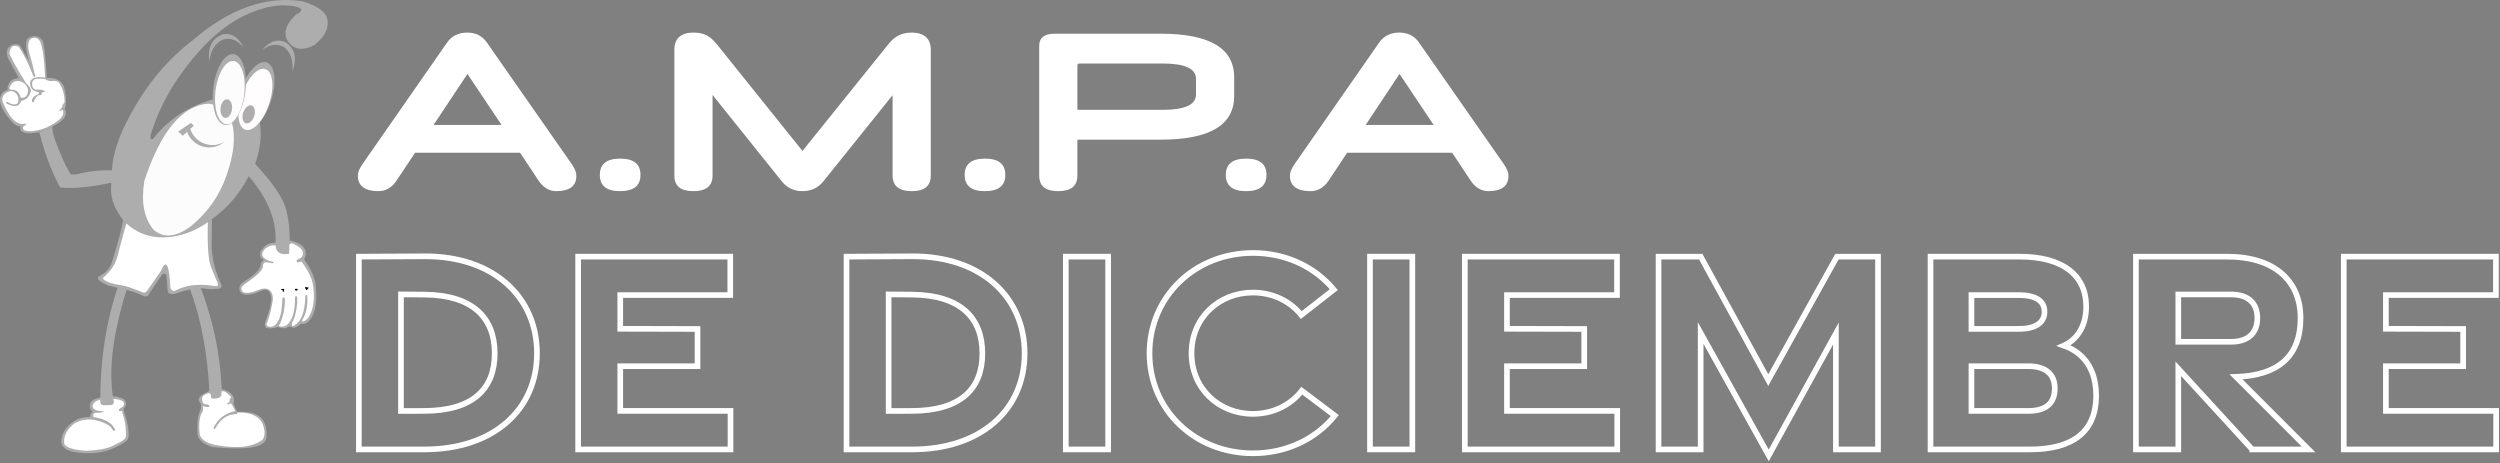 <svg xmlns="http://www.w3.org/2000/svg" width="1328" height="246" viewBox="0 0 1328 246" fill="none"><rect x="0" y="0" width="1328" height="246" fill="#808080" stroke="none"/><g clip-path="url(#clip0_2042_2)"><path fill-rule="evenodd" clip-rule="evenodd" d="M146.359 129.39C148.919 129.3 151.429 128.9 153.899 128.19C153.929 121.85 153.339 116.37 152.109 111.75C150.609 105.51 145.089 97.29 135.569 87.09C137.879 80.17 138.929 73.29 138.309 67.61C137.299 55.61 128.809 50.7 112.829 52.87C100.309 56.39 90.109 62.98 82.219 72.62C80.719 74.71 79.959 74.5 79.929 71.98C82.669 62.84 86.779 53.85 92.259 45C103.979 27.15 116.269 15.03 129.129 8.62C140.299 3.15 150.059 1.56 158.429 3.86C160.899 4.86 160.489 6.16 157.209 7.77C151.389 13.32 150.129 18.28 153.429 22.66C156.739 26.57 161.299 26.98 167.099 23.88C173.269 18.86 175.349 13.69 173.329 8.38C171.319 5.11 167.039 2.54 160.509 0.69C141.279 -2.29 121.869 4.63 102.279 21.44C89.179 31.42 78.299 44.38 69.619 60.32C63.299 71.56 59.899 81.63 59.429 90.54C54.979 90.31 50.299 90.64 45.389 91.52C39.959 92.92 37.209 93.08 37.149 92.01C37.149 92.01 36.399 90.63 34.889 87.86C29.579 76.39 27.259 69.5 27.929 67.17C25.799 68.51 23.439 69.53 20.859 70.22C23.269 79.56 26.409 89.38 31.949 99.61C38.999 100.28 48.079 99.43 59.169 97.05C58.259 104.21 60.219 109.7 64.689 115.98C70.319 122.91 77.899 126.26 87.429 126.06C96.109 125.84 104.499 122.63 112.599 116.44C121.479 109.9 127.649 102.33 132.109 93.57C142.359 105.38 147.109 117.32 146.369 129.42" fill="#ADADAD"></path><path fill-rule="evenodd" clip-rule="evenodd" d="M110.71 55.051C96.76 56.021 85.41 69.691 76.67 96.071C74.87 107.301 76.5 115.951 81.55 122.021C86.88 126.651 93.48 126.041 101.36 120.211C110.37 112.831 116.69 103.811 120.33 93.141C123.59 84.051 124.8 76.011 123.96 69.001C122.93 60.771 118.52 56.121 110.71 55.051Z" fill="#FCFCFC"></path><path fill-rule="evenodd" clip-rule="evenodd" d="M97.102 72.13L99.362 70.02C100.752 73.891 103.952 76.831 107.932 77.891C111.902 78.941 116.142 77.981 119.272 75.301C116.022 77.241 112.072 77.591 108.522 76.261C104.982 74.931 102.232 72.061 101.062 68.471L102.952 66.811L101.432 65.311L94.672 69.841L97.092 72.141L97.102 72.13Z" fill="#ADADAD"></path><path fill-rule="evenodd" clip-rule="evenodd" d="M118.311 18.25C112.571 20.39 110.191 25.25 111.171 32.85C111.881 26.851 114.281 22.921 118.371 21.05C122.421 19.82 126.101 21.221 129.431 25.241C126.671 19.71 122.971 17.39 118.321 18.25" fill="#ADADAD"></path><path fill-rule="evenodd" clip-rule="evenodd" d="M151.609 22.36C156.719 25.74 157.929 31.03 155.249 38.2C155.919 32.2 154.479 27.82 150.919 25.07C147.259 22.96 143.349 23.48 139.199 26.63C143.139 21.88 147.279 20.45 151.609 22.35" fill="#ADADAD"></path><path fill-rule="evenodd" clip-rule="evenodd" d="M141.689 33.17C146.189 34.66 147.159 43.93 143.859 53.87C140.559 63.81 134.239 70.66 129.749 69.17C125.249 67.68 124.279 58.41 127.579 48.47C130.879 38.53 137.199 31.68 141.689 33.17Z" fill="#ADADAD"></path><path fill-rule="evenodd" clip-rule="evenodd" d="M140.991 36.73C145.021 38.07 145.901 46.35 142.951 55.24C140.001 64.12 134.351 70.24 130.311 68.9C126.281 67.56 125.401 59.28 128.351 50.39C131.301 41.51 136.951 35.39 140.991 36.73Z" fill="#FFFDFD"></path><path fill-rule="evenodd" clip-rule="evenodd" d="M133.67 56.03C135.28 56.56 135.88 59.1 135.01 61.71C134.15 64.31 132.14 65.99 130.54 65.46C128.93 64.93 128.33 62.39 129.2 59.78C130.06 57.18 132.07 55.5 133.67 56.03Z" fill="#ADADAD"></path><path fill-rule="evenodd" clip-rule="evenodd" d="M124.089 28.75C128.789 29.31 131.589 38.2 130.349 48.6C129.099 59 124.279 66.97 119.569 66.4C114.869 65.84 112.069 56.95 113.309 46.55C114.559 36.15 119.379 28.18 124.089 28.75Z" fill="#ADADAD"></path><path fill-rule="evenodd" clip-rule="evenodd" d="M124.122 32.38C128.342 32.89 130.852 40.83 129.742 50.12C128.622 59.41 124.302 66.53 120.082 66.03C115.862 65.52 113.352 57.58 114.462 48.29C115.582 39 119.902 31.88 124.122 32.38Z" fill="#FCFCFC"></path><path fill-rule="evenodd" clip-rule="evenodd" d="M120.79 52.751C122.47 52.951 123.57 55.321 123.24 58.051C122.91 60.771 121.29 62.821 119.61 62.621C117.93 62.421 116.83 60.051 117.16 57.321C117.49 54.601 119.11 52.551 120.79 52.751Z" fill="#ADADAD"></path><path fill-rule="evenodd" clip-rule="evenodd" d="M154.152 127.75L146.612 128.95C143.012 128.85 140.682 130.08 139.242 132.64C137.962 132.66 137.992 136.46 138.562 136.96C139.322 137.61 140.012 137.39 139.912 138.31C139.142 138.61 138.662 139.4 138.472 140.68C138.082 142.99 135.912 145.44 131.952 148.04C129.692 149.49 128.282 150.53 127.722 151.17C126.542 153.64 127.132 155.39 129.502 156.42C132.072 156.86 135.232 156.15 138.982 154.3C141.562 153.31 143.202 154.21 143.892 157.01C144.482 159.63 143.502 164.26 140.932 170.89C139.852 174.44 142.082 175.37 147.622 173.68C149.862 174.7 151.942 174.59 153.882 173.34C155.552 174.59 157.522 174.16 159.802 172.07C161.512 172.14 162.732 171.83 163.442 171.14C167.172 167.87 168.602 161.75 167.762 152.77C167.732 148.54 165.672 143.55 161.582 137.79C163.892 132.9 161.412 129.55 154.152 127.74" fill="#ADADAD"></path><path fill-rule="evenodd" clip-rule="evenodd" d="M112.591 116.41C112.501 123.13 112.501 128.92 112.411 131.63C112.801 135.93 113.341 141.81 117.211 150.43C118.351 152.5 117.591 153.5 114.921 153.45C112.471 153.7 110.271 153.62 108.331 153.21C107.841 153.05 107.271 153.05 106.621 153.21C102.911 153.15 98.611 154.03 93.691 155.85C90.351 156.86 88.781 155.97 88.961 153.19C88.881 150.29 88.631 147.79 88.191 145.68C87.291 145.16 86.561 145.28 86.001 146.04C83.371 149.8 80.971 153.35 78.811 156.72C78.161 157.65 77.101 157.73 75.641 156.96C71.701 155.25 68.891 154.28 67.221 154.03C66.071 153.82 62.861 153.05 57.581 151.71C52.741 149.64 51.071 148.01 52.571 146.83C56.501 144.85 58.901 142 59.771 138.28C63.421 126.23 65.401 118.9 65.251 116.62C68.561 120.31 72.061 122.81 75.761 124.14C80.981 126.16 87.011 126.55 93.851 125.3C99.741 124.25 105.991 121.29 112.601 116.4" fill="#ADADAD"></path><path fill-rule="evenodd" clip-rule="evenodd" d="M20.841 70.2C24.381 69.32 26.521 68.15 27.911 67.15C32.641 64.9 35.751 62.11 34.841 58.79C34.411 58.33 34.311 57.84 34.551 57.33C34.831 56.91 34.961 56.35 34.931 55.67C35.181 52.44 34.911 49.35 34.121 46.43C32.751 42.8 29.671 41.13 24.891 41.44C24.111 28.25 23.211 21.43 22.181 20.96C20.091 18.98 17.751 18.7 15.161 20.11C13.311 21.18 13.371 25.33 15.331 32.55C14.361 30.61 12.861 27.93 10.841 24.51C9.691 23.26 8.051 23.12 5.931 24.09C3.591 25.43 3.021 27.66 4.241 30.78C4.241 30.78 6.161 34.36 10.001 41.53C5.921 41.75 3.911 43.89 3.991 47.96C2.401 48.02 1.181 49.03 0.351 51.01C-0.789 54 0.761 58.06 5.001 63.2C7.281 66.03 9.221 67.32 10.841 67.09C10.191 70.82 14.131 71.43 20.831 70.22" fill="#ADADAD"></path><path fill-rule="evenodd" clip-rule="evenodd" d="M111.469 207.56C113.499 207 115.609 206.72 117.819 206.71C122.989 208.03 125.059 210.55 124.049 214.28C124.789 216.56 125.529 218.07 126.249 218.8C137.219 218 142.309 222.52 141.509 232.35C141.129 237.65 131.519 239.36 112.699 237.48C107.299 235.59 104.689 232.98 104.889 229.67C104.619 224.2 105.189 220.14 106.599 217.46C106.889 215.8 106.809 214.66 106.359 214.04C104.319 211.97 106.019 209.81 111.489 207.57" fill="#ADADAD"></path><path fill-rule="evenodd" clip-rule="evenodd" d="M111.219 208.11C114.099 208.15 116.419 207.78 117.779 207.17C116.969 186.58 112.709 169.08 106.539 152.65C104.529 152.13 102.949 152.61 100.789 153.23C107.249 170.35 110.279 189.1 111.219 208.11Z" fill="#ADADAD"></path><path fill-rule="evenodd" clip-rule="evenodd" d="M111.019 208.81C111.819 209.09 112.179 209.69 112.089 210.61C112.109 211.47 112.419 211.84 113.039 211.71C115.489 211.86 116.979 211.31 117.529 210.06C117.709 209.29 117.729 208.58 117.589 207.92C118.519 207.57 119.599 207.92 120.829 208.99C122.649 210.46 123.159 211.33 122.359 211.58C122.089 211.76 121.979 212.2 122.019 212.89C121.889 213.56 121.479 214 120.799 214.23C120.449 214.74 120.609 214.94 121.289 214.84C122.299 214.2 122.869 214.13 122.999 214.66C124.199 216.52 124.799 217.77 124.799 218.41C119.819 219.39 116.049 222.25 113.479 226.99C113.379 227.16 113.369 227.37 113.479 227.55C113.579 227.72 113.769 227.82 113.969 227.82C114.169 227.82 114.349 227.7 114.429 227.52C117.169 222.43 120.949 219.92 125.779 219.98C126.099 219.58 126.169 219.29 125.989 219.13C133.229 218.95 137.769 221.06 139.599 225.45C140.899 229.09 140.829 231.8 139.389 233.6C134.139 237.61 125.739 238.52 114.179 236.32C110.239 235.45 106.479 233.74 106.059 230.31C105.499 225.77 105.989 220.35 107.589 218.8C107.879 217.58 107.879 216.56 107.589 215.75C109.399 216.22 110.659 216.3 111.369 215.99C111.129 215.23 110.559 214.82 109.659 214.77C108.199 214.82 107.409 213.84 107.279 211.84C107.389 210.34 108.639 209.33 111.029 208.82" fill="white"></path><path fill-rule="evenodd" clip-rule="evenodd" d="M7.459 48.77C6.179 48.28 5.209 48.27 4.549 48.75C3.439 48.97 2.459 49.63 1.849 50.59C1.239 51.55 1.049 52.71 1.319 53.82C4.889 62.74 8.859 66.7 13.219 65.72C13.369 65.65 13.539 65.67 13.669 65.76C13.799 65.86 13.859 66.02 13.829 66.18C13.799 66.34 13.679 66.47 13.529 66.51C12.109 67.02 11.819 67.89 12.679 69.13C15.309 70.17 19.199 69.77 24.339 67.91C31.689 64.49 34.679 61.3 33.309 58.33C32.329 58.86 31.689 58.96 31.419 58.64C32.509 57.76 33.099 56.97 33.189 56.26C33.249 55.52 33.599 54.95 34.229 54.55C34.499 50.71 33.439 47.03 31.059 43.5C30.339 43.2 29.609 43.01 28.859 42.95C27.079 43.36 25.329 43.01 23.609 41.91C19.849 41.61 17.889 41.92 17.729 42.84C17.129 43.07 16.929 44.02 17.149 45.68C17.339 46.44 17.879 47.08 18.769 47.6C21.859 47.5 23.449 47.79 23.529 48.45C24.309 48.8 24.299 48.93 23.499 48.85C22.609 48.68 22.139 49.06 22.099 50.01C22.189 50.44 21.569 50.64 20.239 50.62C18.969 51.84 18.209 53 17.949 54.1C17.569 54.39 17.259 54.39 16.999 54.1C16.779 52.26 17.929 50.9 20.449 50.01C20.889 49.16 20.669 48.77 19.779 48.85C16.819 47.95 15.599 46.09 16.119 43.26C16.929 41.26 19.549 40.57 23.989 41.22C23.509 30.83 22.549 24.32 21.119 21.69C19.499 19.64 17.729 19.45 15.809 21.14C14.699 23.09 14.739 25.83 15.929 29.38C16.939 32.95 17.839 36.52 18.619 40.09C18.749 41.18 18.459 41.31 17.769 40.49C14.819 33.05 12.189 27.83 9.859 24.83C7.199 23.54 5.569 24.64 4.979 28.13C5.089 29.4 8.019 34.73 13.769 44.12C16.319 46.52 17.029 48.31 15.909 49.49C15.549 51.48 13.959 52.89 11.149 53.7C10.299 56.69 7.749 57.14 3.519 55.04C3.039 54.42 3.199 54.14 4.009 54.19C6.579 55.75 8.429 55.89 9.559 54.62C10.189 52.14 9.489 50.19 7.489 48.76" fill="white"></path><path fill-rule="evenodd" clip-rule="evenodd" d="M5.082 46.45C4.962 46.98 5.182 47.391 5.752 47.67C8.632 47.52 10.383 48.95 11.002 51.941C13.512 52.181 14.812 50.821 14.912 47.85C14.473 45.3 12.873 43.691 10.092 43.031C7.642 42.901 5.972 44.041 5.082 46.45Z" fill="white"></path><path fill-rule="evenodd" clip-rule="evenodd" d="M62.54 135.63C64.34 128.3 66.09 122.69 67.14 118.64C73.59 124.61 81.56 126.98 91.03 125.77C97.84 124.89 104.3 122.3 110.43 117.99C110.02 131.13 110.81 139.02 112.17 141.98C113.26 144.36 114.12 147.05 115.41 149.79C116.2 151.5 115.79 152.23 114.19 151.99C105.75 150.52 98.63 151.37 92.83 154.55C91.63 154.62 90.86 154.05 90.51 152.84C89.89 140.23 88.2 137.28 85.44 143.99C82.11 148.8 79.73 152.21 78.3 154.24C77.49 155.52 76.43 155.79 75.13 155.03C70.06 152.95 66.44 151.77 64.26 151.49C60.12 150.91 57.23 150.03 55.59 148.87C54.47 148.22 54.53 147.49 55.77 146.67C59.56 143.2 61.6 139.47 62.55 135.62" fill="white"></path><path fill-rule="evenodd" clip-rule="evenodd" d="M47.851 221.531C47.821 220.201 48.291 219.321 49.291 218.881C48.241 218.111 47.651 216.871 47.691 215.571C47.741 214.271 48.421 213.081 49.511 212.381C55.671 209.921 61.011 209.771 65.551 211.931C67.321 213.371 67.471 214.951 66.001 216.701C65.531 217.361 65.781 218.851 66.761 221.161C68.701 228.451 68.881 232.761 67.291 234.091C58.921 240.271 49.111 242.161 37.861 239.761C33.941 238.681 32.171 236.571 32.561 233.411C33.481 228.681 36.431 225.041 41.411 222.521C43.501 221.841 45.641 221.511 47.841 221.541" fill="#ADADAD"></path><path fill-rule="evenodd" clip-rule="evenodd" d="M50.481 219.341C53.981 219.231 55.501 218.951 55.041 218.511C50.491 218.341 48.601 217.111 49.371 214.801C50.721 212.341 54.781 211.411 61.551 212.001C65.611 212.591 66.851 213.931 65.261 216.011C62.941 217.291 62.461 218.121 63.821 218.511C64.751 218.031 65.131 218.311 64.951 219.341C66.281 222.601 66.941 226.411 66.921 230.761C67.161 233.381 65.111 234.081 61.851 235.831C58.121 237.831 55.581 238.871 45.961 239.461C37.471 238.891 33.511 237.201 34.081 234.391C34.021 231.071 35.831 227.921 39.531 224.931C44.611 222.011 50.261 222.111 56.471 225.231C58.051 226.011 59.131 227.001 59.721 228.181C60.551 229.201 61.031 229.201 61.161 228.181C59.611 224.761 55.931 222.561 50.121 221.601C49.631 221.601 49.431 221.321 49.521 220.731C49.451 219.921 49.771 219.461 50.481 219.331" fill="white"></path><path fill-rule="evenodd" clip-rule="evenodd" d="M67.222 154.031L63.032 151.311C56.542 169.681 53.282 190.331 53.242 213.241C53.272 214.631 53.982 215.301 55.372 215.261C57.722 215.211 58.902 215.181 58.902 215.181C59.982 215.071 60.492 214.461 60.442 213.361C57.392 198.031 59.652 178.251 67.232 154.021" fill="#ADADAD"></path><path fill-rule="evenodd" clip-rule="evenodd" d="M146.461 130.4C144.331 130.15 142.521 130.69 141.011 132C139.211 133.74 138.841 135.29 139.901 136.63C140.721 137.66 142.301 138.46 144.651 139.04C145.231 139.08 145.461 139.28 145.351 139.65C145.411 139.78 145.111 139.83 144.461 139.81C143.331 139.48 142.151 139.32 140.921 139.32C140.041 139.48 139.621 140.33 139.641 141.88C139.291 143.73 136.421 146.5 131.031 150.18C129.001 151.43 128.081 152.55 128.281 153.54C128.461 155.16 129.681 155.81 131.941 155.49C135.211 155.25 135.801 154.26 138.961 153.48C142.901 152.5 145.181 154.97 144.941 159.4C143.991 164.91 142.911 168.87 142.041 171C141.761 171.69 141.351 172.06 141.491 172.53C142.481 173.91 143.951 174.03 145.881 172.87C148.421 170.99 149.781 166.39 149.971 159.07C149.901 158.37 150.121 158.04 150.641 158.06C151.071 158.04 151.291 158.3 151.281 158.85C151.461 162.85 150.671 167.15 148.901 171.73C147.891 172.91 147.971 173.48 149.141 173.44C151.051 173.66 152.551 172.94 153.661 171.27C155.721 168.76 156.751 164.25 156.741 157.75C156.781 157.49 157.001 157.3 157.261 157.29C157.521 157.29 157.751 157.46 157.811 157.72C157.811 157.8 157.831 158.73 157.901 160.5C157.561 164.7 156.821 168.01 155.671 170.42C155.201 171.1 154.991 171.79 155.061 172.5C155.181 173.46 155.761 173.46 156.801 172.5C160.141 170.57 161.941 165.51 162.201 157.33C162.151 157.12 162.231 156.9 162.411 156.78C162.591 156.66 162.821 156.66 163.001 156.78C163.181 156.9 163.261 157.12 163.211 157.33C163.571 162.25 162.751 166.35 160.771 169.63C160.201 170.96 160.711 171.15 162.301 170.21C163.931 168.96 165.171 166.76 165.991 163.62C167.021 159.41 167.011 154.89 165.961 150.07C165.141 146.29 162.981 142.96 160.501 139.33C160.011 138.62 159.911 138.87 158.431 139.33C157.631 139.58 157.191 138.39 157.941 137.96C159.181 137.25 160.211 136.95 160.601 136.04C161.681 133.77 160.341 131.73 156.601 129.91C155.361 129.05 154.401 129.05 153.721 129.89C153.721 129.89 153.681 131.52 153.601 134.77C149.281 135.66 146.341 134.06 146.461 130.41" fill="white"></path><path fill-rule="evenodd" clip-rule="evenodd" d="M149.491 153.95C149.301 153.92 149.251 153.78 149.351 153.55C150.281 153.37 150.841 153.4 151.041 153.63C150.781 153.93 150.761 154.28 150.961 154.69C150.681 155.05 150.431 155.08 150.201 154.77C150.341 154.36 150.111 154.09 149.491 153.94" fill="#000003"></path><path fill-rule="evenodd" clip-rule="evenodd" d="M157.452 154.41C156.852 154.32 156.582 154.04 156.662 153.55C157.322 153.31 157.842 153.38 158.222 153.76C158.252 153.95 158.002 154.17 157.452 154.41Z" fill="#000003"></path><path fill-rule="evenodd" clip-rule="evenodd" d="M163.449 152.67C163.079 152.55 162.659 152.51 162.209 152.56C161.829 152.84 161.869 153.09 162.309 153.3C162.789 154.33 163.159 154.39 163.409 153.47C164.079 152.98 164.089 152.72 163.449 152.67Z" fill="#000003"></path><path d="M276.269 81.14H220.469L210.749 95.78C208.229 99.62 204.989 101.54 200.909 101.54C193.949 101.54 190.109 98.78 190.109 93.5C190.109 91.34 190.829 89.66 192.989 86.54L237.509 22.58C239.909 19.1 243.629 17.3 248.189 17.3C252.749 17.3 256.229 19.1 258.629 22.58L303.269 86.54C305.429 89.66 306.149 91.34 306.149 93.5C306.149 98.78 302.549 101.54 295.469 101.54C291.749 101.54 288.509 99.62 285.989 95.78L276.269 81.14ZM230.309 66.38H266.429L248.309 39.26L230.309 66.38Z" fill="white"></path><path d="M329.309 101.54C322.229 101.54 318.629 98.66 318.629 92.9C318.629 87.14 322.229 84.26 329.429 84.26C336.629 84.26 340.229 87.14 340.229 92.9C340.229 98.66 336.629 101.54 329.309 101.54Z" fill="white"></path><path d="M474.15 50.54L437.43 96.26C435.39 98.78 432.15 101.54 426.27 101.54C420.39 101.54 417.15 98.66 415.23 96.26L378.51 50.42V93.26C378.51 98.78 375.15 101.54 368.31 101.54C361.47 101.54 358.23 98.78 358.23 93.26V26.42C358.23 20.42 361.71 17.3 368.43 17.3C374.67 17.3 377.79 19.82 380.91 23.66L426.27 80.18L471.75 23.66C474.87 19.82 477.99 17.42 484.23 17.3C490.95 17.3 494.43 20.54 494.43 26.42V93.26C494.43 98.78 491.07 101.54 484.35 101.54C477.63 101.54 474.15 98.78 474.15 93.26V50.54Z" fill="white"></path><path d="M523.11 101.54C516.03 101.54 512.43 98.66 512.43 92.9C512.43 87.14 516.03 84.26 523.23 84.26C530.43 84.26 534.03 87.14 534.03 92.9C534.03 98.66 530.43 101.54 523.11 101.54Z" fill="white"></path><path d="M655.591 51.02C655.591 66.5 642.511 74.18 616.591 74.18H572.311V93.26C572.311 98.78 568.951 101.54 562.111 101.54C555.271 101.54 552.031 98.78 552.031 93.26V24.27C552.031 20.07 554.791 17.91 560.071 17.91H616.591C642.511 17.91 655.591 25.59 655.591 41.07V51.03V51.02ZM572.311 58.34H617.671C629.431 58.34 635.311 55.58 635.311 50.3V41.78C635.311 36.5 629.431 33.74 617.671 33.74H573.511C572.791 33.74 572.311 34.1 572.311 34.82V58.34Z" fill="white"></path><path d="M661.828 101.54C654.748 101.54 651.148 98.66 651.148 92.9C651.148 87.14 654.748 84.26 661.948 84.26C669.148 84.26 672.748 87.14 672.748 92.9C672.748 98.66 669.148 101.54 661.828 101.54Z" fill="white"></path><path d="M771.391 81.14H715.591L705.87 95.78C703.35 99.62 700.111 101.54 696.031 101.54C689.071 101.54 685.23 98.78 685.23 93.5C685.23 91.34 685.95 89.66 688.11 86.54L732.63 22.58C735.03 19.1 738.75 17.3 743.31 17.3C747.87 17.3 751.35 19.1 753.75 22.58L798.391 86.54C800.551 89.66 801.271 91.34 801.271 93.5C801.271 98.78 797.671 101.54 790.591 101.54C786.871 101.54 783.63 99.62 781.11 95.78L771.391 81.14ZM725.43 66.38H761.55L743.43 39.26L725.43 66.38Z" fill="white"></path><path d="M190.629 136.33L225.449 136.15C262.239 135.96 285.239 157.82 285.239 187.69C285.239 217.56 262.229 238.73 225.449 238.73H190.629V136.33ZM225.389 218.28C251.239 218.19 262.789 206.59 262.789 187.73C262.789 168.87 251.239 156.71 225.389 156.49L212.999 156.38V218.32L225.389 218.28Z" stroke="white" stroke-width="3" stroke-miterlimit="10"></path><path d="M307.109 136.33H387.919V156.74H329.479V174.65L370.519 174.75V194.52H329.479V218.28H388.049V238.73H307.109V136.33Z" stroke="white" stroke-width="3" stroke-miterlimit="10"></path><path d="M449.668 136.33L484.488 136.15C521.278 135.96 544.278 157.82 544.278 187.69C544.278 217.56 521.268 238.73 484.488 238.73H449.668V136.33ZM484.428 218.28C510.278 218.19 521.828 206.59 521.828 187.73C521.828 168.87 510.278 156.71 484.428 156.49L472.038 156.38V218.32L484.428 218.28Z" stroke="white" stroke-width="3" stroke-miterlimit="10"></path><path d="M566.148 136.33H588.648V238.73H566.148V136.33Z" stroke="white" stroke-width="3" stroke-miterlimit="10"></path><path d="M610.617 187.66C610.617 157.79 634.477 134.38 665.607 134.38C683.247 134.38 698.557 141.9 708.507 153.85L691.237 167.35C685.277 159.9 675.977 155.41 665.537 155.41C647.537 155.41 632.937 168.77 632.937 187.63C632.937 206.49 647.537 219.85 665.537 219.85C676.147 219.85 685.567 215.21 691.527 207.55L709.057 220.76C699.127 233.05 683.577 240.79 665.607 240.79C634.477 240.79 610.617 217.54 610.617 187.67V187.66Z" stroke="white" stroke-width="3" stroke-miterlimit="10"></path><path d="M727.738 136.33H750.238V238.73H727.738V136.33Z" stroke="white" stroke-width="3" stroke-miterlimit="10"></path><path d="M778.139 136.33H858.949V156.74H800.499V174.65L841.539 174.75V194.52H800.499V218.28H859.069V238.73H778.129V136.33H778.139Z" stroke="white" stroke-width="3" stroke-miterlimit="10"></path><path d="M903.39 176.89V238.74H881.02V136.34H903.43L939.289 201.9L975.78 136.34H997.599V238.74H975.229V177.15L939.549 241.92L903.39 176.89Z" stroke="white" stroke-width="3" stroke-miterlimit="10"></path><path d="M1025.5 136.33H1072.93C1095.18 136.33 1108.18 145.81 1108.18 162.86C1108.18 174.69 1102 181.07 1096.3 183.57C1103.05 185.96 1113.47 192.36 1113.47 210.21C1113.47 229.19 1101.27 238.73 1078.28 238.73H1025.5V136.33ZM1072.51 174.71C1080.96 174.71 1086.05 171.59 1086.05 165.64C1086.05 159.69 1081.21 156.75 1072.29 156.75H1047.23V174.72H1072.51V174.71ZM1077.51 218.28C1086.43 218.28 1091.47 214.52 1091.49 206.47C1091.62 198.65 1086.43 194.52 1077.51 194.52H1047.23V218.28H1077.51Z" stroke="white" stroke-width="3" stroke-miterlimit="10"></path><path d="M1196.39 238.74L1157.11 195.88V238.74H1134.61V136.34H1183.39C1207.1 136.34 1222.05 148.39 1222.05 168.95C1222.05 189.51 1209.95 199.44 1187.78 200.2L1226.32 238.75H1196.39V238.74ZM1157.11 181.56H1185.19C1193.69 181.56 1199.11 177.35 1199.11 168.94C1199.11 160.53 1193.7 156.42 1185.19 156.42H1157.11V181.56Z" stroke="white" stroke-width="3" stroke-miterlimit="10"></path><path d="M1245.02 136.33H1325.83V156.74H1267.38V174.65L1308.42 174.75V194.52H1267.38V218.28H1325.95V238.73H1245.01V136.33H1245.02Z" stroke="white" stroke-width="3" stroke-miterlimit="10"></path></g><defs><clipPath id="clip0_2042_2"><rect width="1327.46" height="245.02" fill="white"></rect></clipPath></defs></svg>